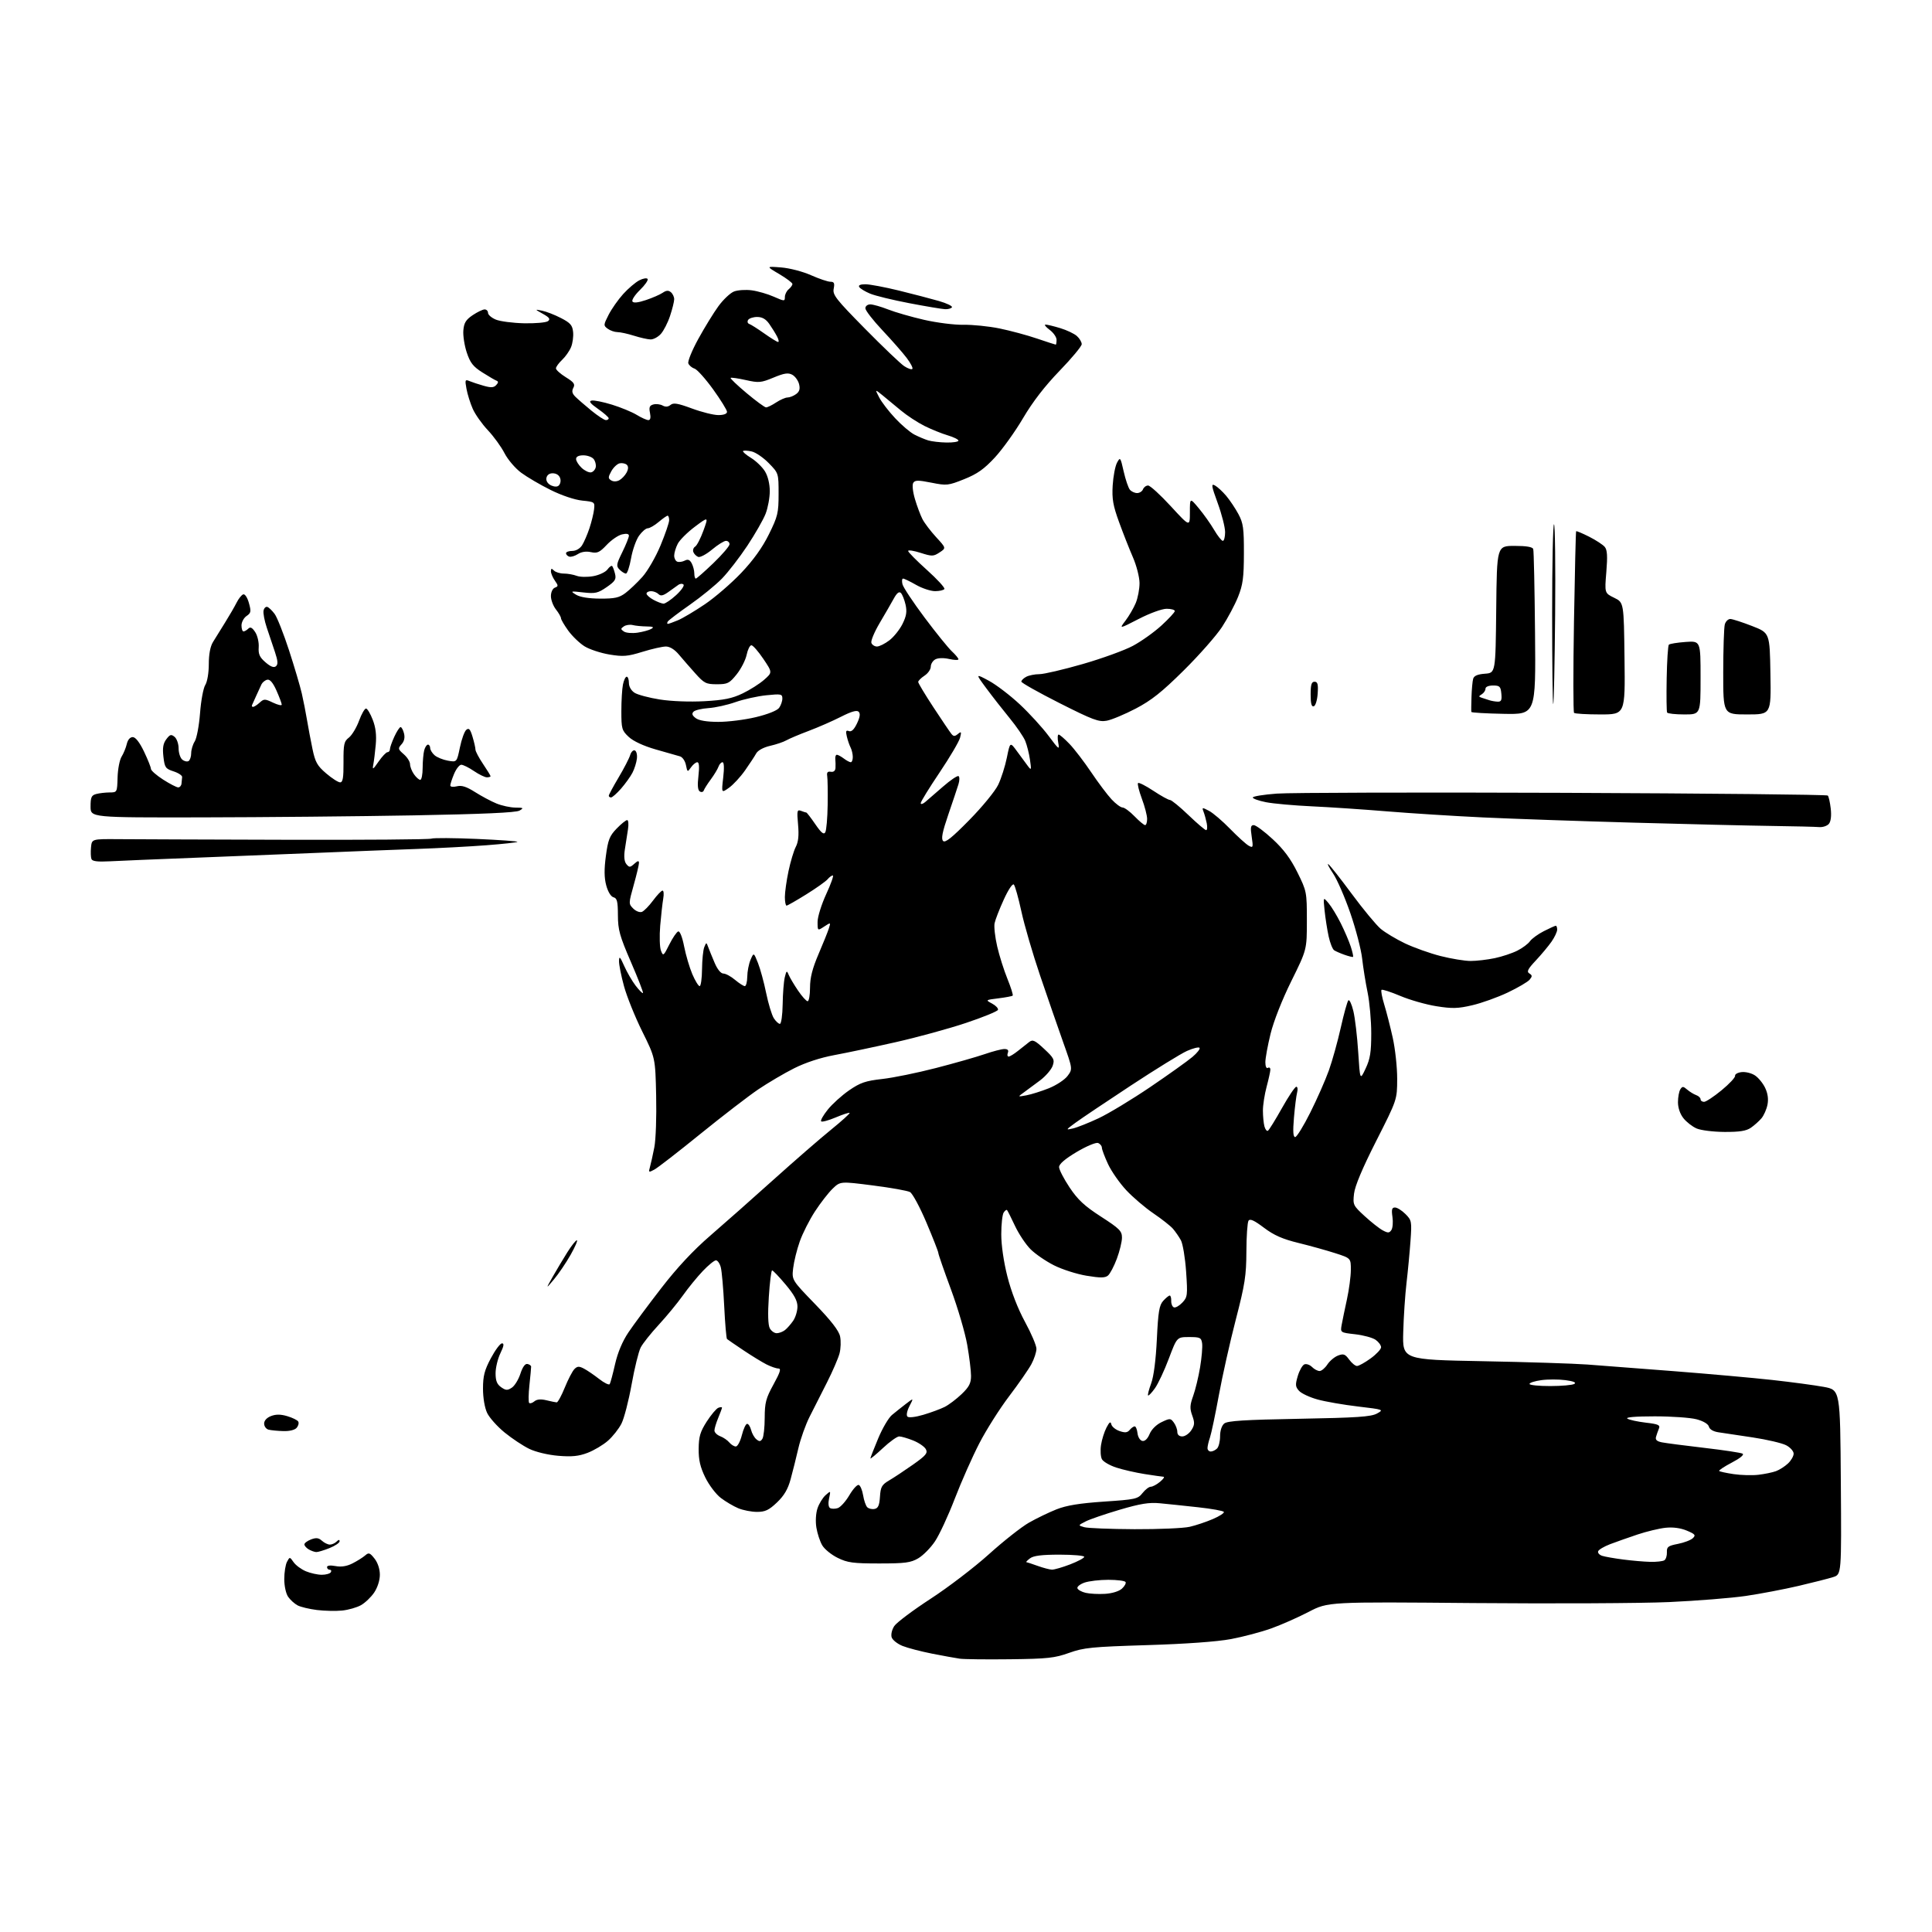 <?xml version="1.0" encoding="UTF-8" standalone="no"?>
<svg 
  version="1.1" 
  xmlns="http://www.w3.org/2000/svg" 
  xmlns:xlink="http://www.w3.org/1999/xlink" 
  xmlns:svg="http://www.w3.org/2000/svg"
  xmlns:rdf="http://www.w3.org/1999/02/22-rdf-syntax-ns#"
  xmlns:cc="http://creativecommons.org/ns#"
  xmlns:dc="http://purl.org/dc/elements/1.1/"
  viewBox="0 0 768 768"
  width="768"
  height="768"
>
<style>svg {background-color: white; }</style>"
<path stroke="none" fill="black" fill-rule="evenodd" d="M401.50,659.58C392.15,659.69 383.15,659.59 381.50,659.35C379.85,659.12 374.90,658.21 370.50,657.35C366.10,656.48 360.83,655.11 358.79,654.29C356.75,653.48 354.80,651.93 354.45,650.86C354.10,649.75 354.55,647.81 355.48,646.39C356.39,645.01 362.86,640.14 369.87,635.58C376.88,631.03 387.33,623.04 393.10,617.84C398.86,612.64 406.04,606.98 409.04,605.27C412.04,603.56 416.98,601.18 420.00,599.98C423.99,598.41 429.16,597.57 438.85,596.91C451.39,596.07 452.32,595.87 454.17,593.51C455.26,592.13 456.74,591.00 457.46,591.00C458.19,591.00 459.84,590.11 461.14,589.03C462.44,587.95 463.05,587.05 462.50,587.03C461.95,587.00 458.57,586.52 455.00,585.96C451.43,585.39 446.36,584.24 443.74,583.38C441.12,582.53 438.55,581.03 438.03,580.06C437.51,579.08 437.35,576.53 437.68,574.39C438.01,572.25 438.98,569.15 439.84,567.50C441.00,565.26 441.49,564.92 441.76,566.17C441.96,567.09 443.41,568.30 445.00,568.85C447.21,569.62 448.15,569.52 449.06,568.43C449.71,567.64 450.61,567.00 451.06,567.00C451.50,567.00 452.01,568.23 452.18,569.74C452.36,571.29 453.20,572.62 454.11,572.79C455.12,572.98 456.19,571.95 456.99,570.03C457.75,568.20 459.66,566.31 461.76,565.31C465.09,563.73 465.34,563.74 466.63,565.51C467.39,566.54 468.00,568.20 468.00,569.19C468.00,570.33 468.74,571.00 469.98,571.00C471.06,571.00 472.68,569.90 473.56,568.55C474.91,566.48 474.97,565.56 473.94,562.71C472.92,559.90 472.98,558.57 474.30,554.91C475.18,552.48 476.42,547.35 477.06,543.50C477.70,539.65 478.06,535.38 477.86,534.00C477.53,531.73 477.06,531.50 472.68,531.50C467.86,531.50 467.86,531.50 464.64,540.04C462.88,544.74 460.38,550.06 459.11,551.85C457.83,553.65 456.60,554.93 456.38,554.71C456.16,554.49 456.71,552.33 457.61,549.91C458.63,547.15 459.47,540.56 459.87,532.35C460.39,521.39 460.82,518.85 462.40,517.10C463.45,515.95 464.61,515.00 464.98,515.00C465.36,515.00 465.62,515.97 465.58,517.15C465.54,518.33 466.02,519.48 466.66,519.70C467.30,519.93 468.80,519.07 470.00,517.80C472.05,515.64 472.14,514.90 471.50,505.51C471.12,500.02 470.18,494.39 469.42,493.01C468.66,491.63 467.24,489.58 466.27,488.45C465.30,487.33 461.80,484.57 458.50,482.33C455.20,480.09 450.34,475.94 447.70,473.12C445.06,470.29 441.80,465.62 440.46,462.74C439.12,459.86 438.02,456.92 438.01,456.22C438.00,455.51 437.32,454.68 436.49,454.36C435.66,454.04 431.85,455.64 427.99,457.93C423.37,460.68 421.00,462.71 421.00,463.93C421.00,464.94 422.88,468.58 425.17,472.02C428.47,476.96 431.09,479.39 437.67,483.64C445.02,488.38 446.00,489.36 446.00,491.97C446.00,493.59 445.08,497.38 443.96,500.37C442.84,503.37 441.26,506.37 440.44,507.05C439.27,508.02 437.42,508.03 431.91,507.12C428.03,506.48 422.21,504.62 418.97,502.98C415.73,501.35 411.53,498.47 409.65,496.58C407.76,494.69 404.99,490.53 403.48,487.32C401.98,484.12 400.56,481.29 400.32,481.03C400.09,480.77 399.47,481.22 398.96,482.03C398.45,482.84 398.02,486.70 398.02,490.62C398.01,494.94 398.97,501.56 400.46,507.45C402.00,513.52 404.63,520.28 407.46,525.48C409.96,530.06 412.00,534.87 412.00,536.17C412.00,537.47 411.10,540.21 410.00,542.26C408.90,544.31 404.93,550.04 401.17,554.99C397.41,559.94 392.06,568.38 389.29,573.75C386.52,579.11 382.13,589.03 379.53,595.78C376.93,602.54 373.39,610.17 371.65,612.74C369.92,615.32 366.93,618.34 365.00,619.46C362.01,621.21 359.77,621.50 349.50,621.50C339.11,621.50 336.89,621.20 332.98,619.27C330.49,618.05 327.73,615.80 326.84,614.27C325.95,612.75 324.91,609.60 324.53,607.27C324.12,604.82 324.30,601.61 324.95,599.64C325.57,597.77 327.01,595.40 328.16,594.37C330.24,592.51 330.25,592.51 329.57,595.65C329.16,597.55 329.31,599.07 329.95,599.47C330.54,599.83 331.91,599.85 333.01,599.50C334.10,599.15 336.17,596.85 337.62,594.39C339.06,591.93 340.75,590.08 341.37,590.29C341.99,590.50 342.76,592.34 343.10,594.38C343.43,596.43 344.17,598.57 344.74,599.14C345.32,599.72 346.62,600.03 347.64,599.83C349.07,599.56 349.57,598.43 349.80,594.97C350.05,591.05 350.53,590.21 353.46,588.48C355.32,587.39 359.58,584.57 362.93,582.21C368.09,578.57 368.87,577.63 368.04,576.08C367.50,575.07 365.24,573.51 363.01,572.62C360.78,571.73 358.27,571.00 357.44,571.00C356.60,571.00 353.68,573.09 350.96,575.64C348.23,578.19 346.00,580.03 346.00,579.74C346.00,579.45 347.38,575.90 349.07,571.85C350.75,567.81 353.22,563.60 354.54,562.50C355.86,561.40 358.36,559.41 360.09,558.08C363.23,555.66 363.23,555.66 361.53,558.94C360.54,560.86 360.20,562.60 360.72,563.12C361.24,563.64 363.88,563.34 367.05,562.40C370.05,561.51 373.85,560.11 375.50,559.28C377.15,558.46 380.19,556.16 382.25,554.19C385.25,551.31 386.00,549.86 386.00,546.93C386.00,544.91 385.32,539.37 384.49,534.61C383.66,529.85 380.74,519.89 377.99,512.48C375.25,505.06 373.00,498.58 373.00,498.07C373.00,497.56 370.87,492.13 368.27,485.99C365.67,479.85 362.73,474.39 361.73,473.86C360.74,473.32 354.10,472.14 346.98,471.23C334.05,469.58 334.05,469.58 331.01,472.49C329.34,474.09 326.17,478.17 323.96,481.56C321.75,484.95 319.03,490.33 317.91,493.53C316.78,496.72 315.61,501.47 315.30,504.08C314.74,508.82 314.74,508.82 323.99,518.38C330.38,524.98 333.46,528.96 333.94,531.22C334.33,533.03 334.23,536.08 333.73,538.00C333.22,539.92 330.99,545.10 328.76,549.50C326.53,553.90 323.41,560.05 321.83,563.18C320.25,566.30 318.24,571.92 317.37,575.68C316.50,579.43 315.12,584.98 314.29,588.00C313.21,591.98 311.71,594.53 308.86,597.25C305.65,600.30 304.17,601.00 300.93,601.00C298.73,601.00 295.38,600.35 293.47,599.55C291.56,598.75 288.44,596.91 286.53,595.45C284.61,593.99 281.84,590.33 280.36,587.31C278.34,583.17 277.69,580.38 277.73,575.91C277.78,571.04 278.35,569.14 280.94,565.09C282.68,562.39 284.75,559.93 285.55,559.62C286.35,559.31 287.00,559.29 287.00,559.56C287.00,559.84 286.32,561.68 285.50,563.65C284.68,565.63 284.00,567.88 284.00,568.65C284.00,569.42 285.03,570.44 286.29,570.92C287.55,571.40 289.18,572.51 289.91,573.40C290.65,574.28 291.81,575.00 292.50,575.00C293.20,575.00 294.27,572.98 294.90,570.50C295.52,568.02 296.46,566.00 297.00,566.00C297.53,566.00 298.24,567.11 298.58,568.46C298.92,569.81 299.86,571.47 300.67,572.14C301.85,573.12 302.34,573.08 303.06,571.94C303.56,571.15 303.98,567.39 303.98,563.58C304.00,557.58 304.46,555.83 307.48,550.33C310.14,545.50 310.60,544.00 309.43,544.00C308.59,544.00 306.46,543.27 304.70,542.38C302.94,541.49 298.80,538.95 295.50,536.74C292.20,534.53 289.27,532.52 289.00,532.28C288.73,532.04 288.22,526.14 287.88,519.17C287.54,512.20 286.93,505.26 286.52,503.75C286.12,502.24 285.25,501.00 284.60,501.00C283.95,501.00 281.60,502.91 279.38,505.25C277.15,507.59 273.57,511.98 271.43,515.00C269.28,518.02 264.96,523.26 261.85,526.63C258.73,530.00 255.50,534.06 254.68,535.66C253.86,537.25 252.23,543.86 251.07,550.36C249.90,556.86 248.09,563.86 247.03,565.93C245.98,568.00 243.56,571.05 241.66,572.72C239.76,574.39 236.13,576.55 233.59,577.52C230.03,578.88 227.33,579.15 221.90,578.70C217.82,578.35 212.96,577.19 210.38,575.94C207.92,574.75 203.52,571.83 200.60,569.45C197.68,567.07 194.55,563.57 193.64,561.66C192.67,559.60 192.00,555.68 192.00,551.99C192.00,546.95 192.59,544.67 195.14,539.89C196.87,536.65 198.85,534.00 199.55,534.00C200.47,534.00 200.29,535.09 198.91,537.95C197.86,540.13 197.00,543.70 197.00,545.89C197.00,548.88 197.56,550.28 199.20,551.43C201.07,552.74 201.72,552.77 203.45,551.63C204.58,550.90 206.11,548.40 206.86,546.10C207.74,543.40 208.74,542.00 209.66,542.20C210.46,542.36 211.12,542.84 211.13,543.26C211.15,543.68 210.84,546.96 210.46,550.55C210.07,554.15 210.03,557.36 210.35,557.69C210.68,558.02 211.62,557.73 212.43,557.05C213.43,556.23 214.99,556.09 217.21,556.63C219.02,557.07 220.86,557.45 221.30,557.47C221.74,557.49 223.19,554.83 224.51,551.58C225.83,548.32 227.56,545.01 228.34,544.23C229.51,543.06 230.20,543.03 232.13,544.05C233.44,544.73 236.15,546.59 238.18,548.17C240.20,549.75 242.09,550.67 242.37,550.21C242.66,549.74 243.62,546.16 244.51,542.23C245.56,537.63 247.44,533.17 249.82,529.63C251.84,526.62 257.72,518.69 262.89,512.02C269.18,503.88 275.58,497.03 282.34,491.19C287.88,486.41 299.18,476.41 307.45,468.97C315.73,461.53 326.01,452.59 330.31,449.11C334.60,445.63 337.94,442.61 337.73,442.40C337.53,442.19 335.04,443.00 332.20,444.20C329.36,445.40 326.76,446.10 326.42,445.76C326.08,445.41 327.26,443.31 329.06,441.08C330.85,438.85 334.67,435.40 337.56,433.41C341.98,430.37 344.06,429.66 350.73,428.91C355.09,428.43 364.69,426.46 372.07,424.55C379.46,422.64 388.16,420.16 391.41,419.04C394.66,417.92 398.19,417.00 399.26,417.00C400.59,417.00 401.03,417.48 400.64,418.50C400.32,419.32 400.46,420.00 400.95,420.00C401.45,420.00 403.12,418.98 404.67,417.73C406.23,416.48 408.24,414.89 409.14,414.20C410.52,413.13 411.42,413.55 415.08,416.96C418.96,420.58 419.30,421.25 418.44,423.70C417.91,425.19 415.68,427.78 413.47,429.46C411.26,431.13 408.33,433.30 406.97,434.27C404.50,436.05 404.50,436.05 408.00,435.41C409.93,435.05 413.94,433.79 416.91,432.61C419.89,431.42 423.25,429.21 424.37,427.70C426.42,424.96 426.42,424.96 422.60,414.23C420.50,408.33 416.39,396.43 413.45,387.78C410.52,379.14 407.17,367.67 406.01,362.28C404.84,356.90 403.50,352.10 403.01,351.62C402.51,351.11 400.80,353.67 399.01,357.62C397.28,361.40 395.64,365.63 395.36,367.01C395.08,368.39 395.55,372.54 396.40,376.22C397.25,379.91 399.09,385.72 400.48,389.13C401.86,392.54 402.80,395.53 402.56,395.77C402.33,396.01 399.78,396.49 396.91,396.85C391.69,397.50 391.69,397.50 394.36,398.93C395.84,399.72 396.89,400.84 396.71,401.43C396.52,402.02 390.77,404.37 383.93,406.65C377.09,408.94 364.52,412.37 356.00,414.29C347.48,416.21 336.52,418.52 331.66,419.42C326.11,420.45 320.17,422.40 315.66,424.67C311.72,426.65 305.33,430.42 301.45,433.03C297.58,435.65 287.23,443.61 278.45,450.72C269.68,457.84 261.42,464.24 260.10,464.94C257.84,466.16 257.75,466.09 258.38,463.86C258.75,462.56 259.53,459.05 260.11,456.06C260.70,453.07 261.02,443.84 260.83,435.56C260.50,420.50 260.50,420.50 255.29,410.00C252.43,404.23 249.17,396.13 248.05,392.02C246.92,387.91 246.03,383.41 246.07,382.02C246.13,379.93 246.48,380.26 248.13,383.98C249.22,386.44 251.26,389.96 252.66,391.80C254.06,393.63 255.38,394.96 255.59,394.75C255.80,394.53 253.65,388.99 250.81,382.43C246.32,372.05 245.65,369.63 245.63,363.82C245.61,358.32 245.30,357.05 243.87,356.68C242.84,356.41 241.68,354.51 240.99,351.97C240.17,348.93 240.13,345.59 240.85,340.24C241.70,333.83 242.32,332.27 245.12,329.38C246.92,327.52 248.80,326.00 249.31,326.00C249.81,326.00 249.95,327.69 249.62,329.75C249.29,331.81 248.73,335.41 248.38,337.74C247.96,340.56 248.17,342.50 249.01,343.52C250.15,344.89 250.48,344.87 252.14,343.37C253.53,342.12 254.00,342.03 254.00,343.03C254.00,343.77 253.06,347.72 251.91,351.82C249.86,359.14 249.85,359.30 251.73,361.17C252.78,362.22 254.32,362.81 255.16,362.49C256.00,362.17 257.99,360.14 259.59,357.98C261.19,355.82 262.89,354.04 263.36,354.02C263.84,354.01 263.96,355.46 263.64,357.25C263.33,359.04 262.79,363.88 262.44,368.00C262.10,372.12 262.23,376.58 262.74,377.89C263.61,380.18 263.76,380.07 266.07,375.44C267.41,372.77 269.00,370.44 269.61,370.26C270.26,370.06 271.23,372.53 271.95,376.21C272.63,379.67 274.10,384.64 275.21,387.25C276.33,389.86 277.64,392.00 278.12,392.00C278.61,392.00 279.03,388.96 279.07,385.25C279.11,381.54 279.51,377.60 279.96,376.50C280.79,374.50 280.79,374.50 281.53,376.50C281.94,377.60 283.08,380.41 284.08,382.75C285.17,385.32 286.54,387.00 287.55,387.00C288.46,387.00 290.55,388.12 292.18,389.50C293.82,390.87 295.57,392.00 296.08,392.00C296.58,392.00 297.02,390.31 297.05,388.25C297.07,386.19 297.66,383.17 298.35,381.54C299.62,378.58 299.62,378.58 301.30,382.79C302.22,385.10 303.69,390.48 304.56,394.75C305.44,399.01 306.80,403.51 307.60,404.75C308.39,405.99 309.49,407.00 310.02,407.00C310.56,407.00 311.05,403.55 311.12,399.25C311.18,394.99 311.56,390.15 311.96,388.50C312.61,385.80 312.77,385.70 313.51,387.50C313.97,388.60 315.63,391.41 317.22,393.75C318.80,396.09 320.52,398.00 321.05,398.00C321.57,398.00 322.00,395.56 322.00,392.59C322.00,388.67 322.93,385.01 325.35,379.34C327.20,375.03 329.06,370.40 329.49,369.05C330.26,366.61 330.25,366.60 327.63,368.32C325.00,370.05 325.00,370.05 325.00,366.46C325.00,364.48 326.54,359.53 328.43,355.43C330.32,351.35 331.50,348.00 331.06,348.00C330.61,348.00 329.68,348.68 328.99,349.51C328.30,350.34 324.50,353.04 320.53,355.51C316.57,357.98 313.03,360.00 312.67,360.00C312.30,360.00 312.00,358.45 312.00,356.57C312.00,354.68 312.65,350.06 313.44,346.30C314.23,342.55 315.53,338.21 316.33,336.66C317.37,334.66 317.63,332.06 317.24,327.75C316.75,322.27 316.86,321.73 318.43,322.33C319.38,322.70 320.33,323.00 320.53,323.00C320.74,323.00 322.34,325.08 324.09,327.63C326.48,331.11 327.47,331.91 328.07,330.83C328.51,330.05 328.93,325.15 329.01,319.95C329.09,314.75 329.00,309.60 328.83,308.50C328.59,307.06 328.99,306.58 330.25,306.79C331.35,306.98 332.04,306.42 332.12,305.29C332.18,304.31 332.15,302.71 332.05,301.75C331.95,300.79 332.24,300.01 332.69,300.03C333.13,300.05 334.37,300.72 335.44,301.53C336.51,302.34 337.75,303.00 338.19,303.00C338.64,303.00 339.00,302.07 339.00,300.93C339.00,299.80 338.61,298.11 338.14,297.18C337.66,296.26 336.98,294.27 336.63,292.78C336.11,290.62 336.29,290.17 337.46,290.62C338.46,291.01 339.50,290.02 340.66,287.59C341.86,285.07 342.06,283.66 341.33,282.93C340.60,282.20 338.47,282.81 334.29,284.93C330.99,286.61 325.23,289.13 321.48,290.54C317.73,291.95 313.73,293.64 312.58,294.30C311.44,294.95 308.52,295.94 306.10,296.49C303.49,297.09 301.26,298.31 300.60,299.50C300.00,300.60 298.00,303.63 296.18,306.23C294.35,308.84 291.48,311.94 289.81,313.13C286.77,315.30 286.77,315.30 287.48,309.15C287.93,305.31 287.83,303.00 287.21,303.00C286.67,303.00 285.96,303.79 285.62,304.75C285.28,305.71 283.91,307.98 282.57,309.80C281.23,311.61 279.97,313.60 279.76,314.22C279.55,314.85 278.85,315.02 278.19,314.62C277.37,314.11 277.20,312.19 277.64,308.44C278.06,304.81 277.91,303.00 277.19,303.00C276.60,303.00 275.47,303.92 274.69,305.03C273.30,307.01 273.25,306.98 272.67,304.11C272.34,302.47 271.29,300.94 270.29,300.66C269.31,300.39 264.98,299.15 260.68,297.92C255.79,296.51 251.75,294.64 249.93,292.93C247.20,290.38 247.00,289.70 247.00,282.72C247.00,278.61 247.28,273.84 247.63,272.12C247.97,270.41 248.64,269.00 249.12,269.00C249.61,269.00 250.00,270.11 250.00,271.48C250.00,272.95 250.91,274.53 252.25,275.39C253.49,276.18 258.00,277.38 262.29,278.06C266.87,278.78 274.16,279.06 279.99,278.74C287.78,278.31 291.03,277.65 295.20,275.65C298.11,274.25 301.98,271.80 303.78,270.20C307.07,267.30 307.07,267.30 303.43,261.90C301.43,258.93 299.30,256.50 298.69,256.50C298.09,256.50 297.23,258.21 296.80,260.30C296.36,262.39 294.58,265.88 292.84,268.05C289.95,271.64 289.24,272.00 284.96,272.00C280.67,272.00 279.91,271.61 276.38,267.67C274.24,265.28 271.30,261.91 269.84,260.17C268.17,258.17 266.26,257.00 264.70,257.00C263.33,257.00 259.14,257.95 255.38,259.11C249.44,260.95 247.73,261.08 242.25,260.18C238.79,259.60 234.34,258.14 232.38,256.93C230.42,255.71 227.50,252.91 225.90,250.71C224.31,248.50 223.00,246.28 223.00,245.76C223.00,245.24 222.10,243.67 221.00,242.27C219.90,240.87 219.00,238.49 219.00,236.97C219.00,235.39 219.67,233.96 220.56,233.61C221.98,233.07 221.98,232.81 220.56,230.79C219.70,229.56 219.00,227.89 219.00,227.08C219.00,225.93 219.27,225.87 220.20,226.80C220.86,227.46 222.63,228.00 224.13,228.00C225.64,228.00 227.94,228.41 229.24,228.90C230.54,229.40 233.52,229.45 235.85,229.03C238.19,228.60 240.71,227.41 241.47,226.38C242.22,225.35 243.06,224.73 243.34,225.00C243.61,225.28 244.13,226.66 244.48,228.07C245.03,230.26 244.54,231.05 241.19,233.37C237.69,235.79 236.63,236.03 231.87,235.50C226.75,234.92 226.62,234.96 229.00,236.41C230.59,237.38 234.06,237.94 238.56,237.96C244.35,237.99 246.15,237.60 248.61,235.75C250.26,234.51 253.31,231.61 255.37,229.31C257.44,227.00 260.67,221.39 262.56,216.85C264.45,212.30 266.00,207.77 266.00,206.79C266.00,205.80 265.73,205.00 265.39,205.00C265.06,205.00 263.45,206.12 261.82,207.50C260.18,208.88 258.24,210.00 257.49,210.00C256.75,210.00 255.19,211.33 254.02,212.97C252.86,214.60 251.43,218.65 250.85,221.97C250.26,225.28 249.35,228.00 248.82,228.00C248.29,228.00 247.15,227.30 246.30,226.44C244.88,225.02 244.98,224.37 247.37,219.50C248.82,216.55 250.00,213.60 250.00,212.95C250.00,212.19 249.05,212.01 247.25,212.43C245.74,212.78 243.01,214.66 241.18,216.60C238.35,219.60 237.41,220.03 234.89,219.48C233.00,219.06 231.11,219.35 229.71,220.26C228.49,221.04 226.94,221.50 226.25,221.26C225.56,221.03 225.00,220.42 225.00,219.92C225.00,219.41 226.11,219.00 227.48,219.00C228.95,219.00 230.53,218.09 231.39,216.75C232.17,215.51 233.49,212.47 234.31,210.00C235.13,207.53 235.96,204.15 236.15,202.50C236.49,199.57 236.38,199.49 231.43,198.99C228.45,198.69 223.28,196.95 218.93,194.79C214.84,192.77 209.57,189.68 207.21,187.94C204.84,186.19 201.85,182.69 200.54,180.13C199.23,177.58 196.25,173.47 193.92,171.00C191.59,168.53 188.88,164.70 187.92,162.50C186.95,160.30 185.83,156.74 185.44,154.59C184.78,151.01 184.88,150.75 186.61,151.48C187.65,151.92 190.19,152.76 192.24,153.34C195.16,154.17 196.27,154.12 197.24,153.08C198.13,152.14 198.17,151.63 197.39,151.34C196.77,151.11 194.24,149.63 191.75,148.05C188.08,145.73 186.91,144.23 185.55,140.14C184.63,137.37 184.01,133.41 184.19,131.33C184.44,128.34 185.20,127.10 187.90,125.28C189.77,124.03 191.90,123.00 192.65,123.00C193.39,123.00 194.00,123.62 194.00,124.38C194.00,125.14 195.40,126.34 197.11,127.05C198.82,127.75 203.88,128.41 208.36,128.51C212.84,128.60 217.10,128.22 217.83,127.66C218.86,126.86 218.42,126.22 215.83,124.77C212.50,122.90 212.50,122.90 215.50,123.51C217.15,123.84 220.53,125.15 223.00,126.43C226.75,128.36 227.55,129.29 227.82,131.99C228.00,133.78 227.63,136.49 226.99,138.02C226.36,139.55 224.75,141.83 223.42,143.08C222.09,144.33 221.00,145.84 221.00,146.44C221.00,147.04 222.77,148.62 224.93,149.96C228.15,151.95 228.69,152.71 227.91,154.17C227.21,155.48 227.43,156.43 228.74,157.73C229.72,158.70 232.59,161.19 235.11,163.25C237.64,165.31 240.22,167.00 240.85,167.00C241.48,167.00 241.98,166.66 241.96,166.25C241.94,165.84 240.03,164.17 237.71,162.54C234.63,160.38 233.95,159.49 235.18,159.23C236.11,159.04 239.75,159.77 243.28,160.86C246.80,161.95 251.22,163.77 253.09,164.91C254.97,166.06 257.05,166.99 257.73,167.00C258.54,167.00 258.76,166.04 258.38,164.14C257.92,161.87 258.21,161.18 259.76,160.77C260.84,160.49 262.48,160.69 263.41,161.21C264.54,161.84 265.58,161.76 266.55,160.96C267.69,160.01 269.46,160.31 275.05,162.38C278.94,163.82 283.66,165.00 285.56,165.00C287.69,165.00 289.00,164.51 289.00,163.72C289.00,163.01 286.51,158.99 283.48,154.78C280.44,150.57 277.11,146.85 276.07,146.52C275.03,146.19 273.93,145.26 273.62,144.45C273.31,143.64 275.09,139.27 277.58,134.74C280.07,130.21 283.67,124.34 285.59,121.71C287.51,119.08 290.30,116.45 291.79,115.87C293.28,115.30 296.45,115.09 298.84,115.41C301.23,115.73 305.17,116.86 307.59,117.94C311.81,119.80 312.00,119.81 312.00,118.07C312.00,117.06 312.67,115.68 313.50,115.00C314.32,114.32 315.00,113.37 315.00,112.90C315.00,112.43 312.64,110.64 309.75,108.94C304.50,105.84 304.50,105.84 310.50,106.31C313.85,106.57 319.09,107.93 322.37,109.39C325.61,110.83 329.08,112.00 330.10,112.00C331.58,112.00 331.84,112.55 331.41,114.75C330.92,117.20 332.27,118.92 343.85,130.67C350.99,137.92 358.01,144.62 359.45,145.56C360.89,146.50 362.34,147.00 362.67,146.66C363.01,146.33 361.99,144.35 360.42,142.28C358.85,140.20 354.51,135.26 350.78,131.30C347.05,127.34 344.00,123.41 344.00,122.55C344.00,121.68 344.86,121.00 345.96,121.00C347.04,121.00 350.22,121.91 353.03,123.01C355.84,124.12 362.27,125.97 367.32,127.13C372.37,128.29 379.43,129.18 383.00,129.11C386.57,129.04 393.01,129.69 397.30,130.56C401.58,131.44 408.30,133.24 412.22,134.58C416.14,135.91 419.50,137.00 419.68,137.00C419.85,137.00 420.00,136.14 420.00,135.08C420.00,134.03 418.76,132.24 417.25,131.12C415.74,129.99 414.99,129.05 415.59,129.03C416.19,129.01 418.82,129.64 421.44,130.43C424.05,131.22 427.05,132.64 428.09,133.59C429.14,134.53 430.00,135.98 430.00,136.81C430.00,137.63 426.04,142.40 421.20,147.40C415.32,153.49 410.52,159.71 406.70,166.19C403.57,171.52 398.52,178.56 395.49,181.84C391.19,186.48 388.49,188.39 383.30,190.47C376.92,193.02 376.34,193.09 370.24,191.87C364.95,190.82 363.72,190.84 363.03,191.95C362.55,192.73 362.84,195.46 363.71,198.40C364.54,201.20 365.88,204.79 366.69,206.36C367.51,207.94 369.96,211.17 372.15,213.55C376.13,217.87 376.13,217.87 373.49,219.60C371.04,221.21 370.49,221.22 365.92,219.76C363.21,218.89 361.00,218.56 361.00,219.02C361.00,219.48 364.36,222.88 368.47,226.57C372.58,230.26 375.70,233.67 375.41,234.14C375.12,234.61 373.45,234.99 371.69,234.99C369.94,234.98 366.54,233.86 364.15,232.49C361.75,231.12 359.43,230.00 358.99,230.00C358.55,230.00 358.44,231.01 358.75,232.25C359.05,233.49 363.01,239.45 367.54,245.50C372.07,251.55 376.96,257.59 378.39,258.92C379.83,260.26 381.00,261.67 381.00,262.07C381.00,262.47 379.34,262.42 377.32,261.96C375.13,261.46 372.89,261.52 371.82,262.10C370.82,262.63 370.00,263.94 370.00,265.01C370.00,266.08 368.88,267.69 367.50,268.59C366.13,269.49 365.00,270.62 365.00,271.09C365.00,271.56 367.74,276.12 371.09,281.22C374.44,286.32 377.65,291.07 378.22,291.76C379.06,292.78 379.56,292.78 380.80,291.76C382.13,290.67 382.24,290.86 381.65,293.23C381.28,294.73 377.60,300.97 373.49,307.09C369.37,313.21 366.00,318.69 366.00,319.26C366.00,319.84 366.79,319.65 367.75,318.85C368.71,318.05 371.91,315.28 374.85,312.70C377.80,310.12 380.58,308.24 381.03,308.52C381.48,308.80 381.47,310.26 381.00,311.76C380.54,313.27 378.72,318.70 376.96,323.83C374.58,330.78 374.06,333.46 374.90,334.30C375.74,335.14 378.41,333.01 385.33,325.96C390.45,320.76 395.61,314.46 396.80,311.96C398.00,309.46 399.55,304.60 400.25,301.14C401.52,294.87 401.52,294.87 404.30,298.68C405.83,300.78 407.76,303.40 408.59,304.50C409.98,306.35 410.04,306.16 409.43,302.00C409.07,299.52 408.22,296.15 407.54,294.50C406.85,292.85 404.08,288.80 401.37,285.50C398.66,282.20 394.48,276.85 392.08,273.61C387.73,267.73 387.73,267.73 393.09,270.61C396.03,272.20 401.57,276.43 405.39,280.00C409.21,283.57 414.35,289.20 416.81,292.50C420.96,298.06 421.25,298.26 420.67,295.25C420.33,293.46 420.40,292.00 420.82,292.00C421.25,292.00 423.20,293.69 425.17,295.75C427.13,297.81 431.01,302.88 433.78,307.00C436.55,311.12 440.19,315.96 441.86,317.75C443.52,319.54 445.50,321.00 446.25,321.00C447.00,321.00 449.13,322.57 451.00,324.50C452.87,326.42 454.75,328.00 455.20,328.00C455.64,328.00 456.00,326.89 456.00,325.54C456.00,324.18 455.06,320.55 453.90,317.47C452.75,314.38 452.07,311.60 452.39,311.28C452.71,310.96 455.44,312.34 458.47,314.35C461.49,316.36 464.47,318.00 465.07,318.00C465.68,318.00 468.98,320.70 472.42,324.00C475.86,327.30 479.03,330.00 479.46,330.00C479.89,330.00 480.00,328.76 479.70,327.25C479.39,325.74 478.82,323.67 478.42,322.65C477.75,320.91 477.88,320.89 480.60,322.32C482.20,323.16 485.98,326.39 489.00,329.50C492.02,332.60 495.35,335.61 496.38,336.18C498.13,337.14 498.21,336.90 497.57,332.60C497.01,328.87 497.16,328.00 498.38,328.00C499.21,328.00 502.61,330.52 505.94,333.61C510.29,337.63 513.05,341.35 515.75,346.80C519.43,354.25 519.50,354.61 519.50,365.95C519.50,377.50 519.50,377.50 513.32,390.00C509.65,397.42 506.30,405.93 505.07,410.94C503.93,415.58 503.00,420.67 503.00,422.25C503.00,423.91 503.42,424.86 504.00,424.50C504.55,424.16 504.99,424.47 504.99,425.19C504.98,425.91 504.31,428.98 503.50,432.00C502.69,435.02 502.02,439.30 502.03,441.50C502.03,443.70 502.30,446.51 502.63,447.74C502.96,448.97 503.59,449.76 504.02,449.49C504.46,449.22 506.97,445.17 509.59,440.50C512.21,435.82 514.78,432.00 515.30,432.00C515.81,432.00 515.96,433.01 515.63,434.25C515.30,435.49 514.73,439.99 514.37,444.25C513.90,449.75 514.04,452.00 514.85,452.00C515.47,452.00 518.18,447.61 520.86,442.25C523.55,436.89 526.87,429.35 528.25,425.50C529.62,421.65 531.75,414.00 532.98,408.50C534.21,403.00 535.56,398.13 535.99,397.67C536.41,397.21 537.31,399.12 537.98,401.91C538.65,404.69 539.52,412.04 539.91,418.24C540.63,429.50 540.63,429.50 542.86,424.75C544.67,420.91 545.09,418.24 545.09,410.75C545.09,405.66 544.43,398.35 543.64,394.50C542.84,390.65 541.87,384.57 541.47,381.00C541.07,377.43 538.97,369.34 536.79,363.02C534.62,356.71 531.52,349.60 529.91,347.21C528.30,344.82 527.46,343.16 528.04,343.53C528.63,343.89 532.82,349.20 537.36,355.34C541.90,361.48 547.07,367.72 548.85,369.22C550.62,370.71 554.96,373.31 558.49,375.00C562.02,376.68 568.38,378.95 572.61,380.03C576.85,381.11 582.25,382.00 584.61,382.00C586.97,382.00 591.29,381.49 594.20,380.88C597.12,380.26 601.16,378.92 603.18,377.89C605.21,376.87 607.46,375.19 608.18,374.16C608.91,373.13 611.39,371.32 613.71,370.14C616.03,368.96 618.16,368.00 618.46,368.00C618.76,368.00 619.00,368.69 619.00,369.54C619.00,370.39 618.00,372.53 616.78,374.29C615.55,376.06 612.74,379.43 610.53,381.79C607.31,385.22 606.79,386.25 607.94,386.96C609.13,387.70 609.15,388.11 608.05,389.44C607.32,390.32 603.41,392.61 599.36,394.54C595.31,396.46 588.96,398.74 585.25,399.60C579.57,400.93 577.31,400.99 571.00,399.99C566.88,399.34 560.40,397.49 556.60,395.88C552.81,394.28 549.46,393.20 549.17,393.49C548.88,393.79 549.36,396.38 550.24,399.26C551.13,402.14 552.65,408.10 553.63,412.50C554.61,416.90 555.41,424.25 555.40,428.82C555.38,437.15 555.38,437.15 547.07,453.54C541.58,464.37 538.59,471.48 538.25,474.50C537.75,478.92 537.89,479.22 542.47,483.42C545.08,485.82 548.32,488.37 549.67,489.09C551.74,490.20 552.28,490.18 553.10,488.95C553.63,488.15 553.82,485.81 553.52,483.75C553.09,480.79 553.30,480.00 554.53,480.00C555.39,480.00 557.26,481.17 558.68,482.59C561.16,485.07 561.25,485.53 560.69,493.34C560.37,497.83 559.66,505.32 559.11,510.00C558.56,514.67 557.97,523.45 557.81,529.50C557.50,540.50 557.50,540.50 589.50,541.10C607.10,541.43 625.77,542.03 631.00,542.42C636.23,542.81 651.75,544.00 665.50,545.07C679.25,546.14 696.80,547.71 704.50,548.56C712.20,549.41 721.42,550.65 725.00,551.31C731.50,552.52 731.50,552.52 731.76,589.18C732.02,625.84 732.02,625.84 728.76,626.90C726.97,627.48 720.77,629.06 715.00,630.41C709.23,631.76 699.77,633.56 694.00,634.41C688.23,635.25 674.50,636.35 663.50,636.85C652.50,637.34 617.50,637.51 585.73,637.24C527.95,636.73 527.95,636.73 520.23,640.74C515.98,642.95 509.27,645.92 505.31,647.33C501.36,648.75 494.17,650.65 489.33,651.56C483.81,652.59 471.43,653.49 456.02,653.96C434.00,654.64 430.84,654.95 425.00,657.04C419.28,659.09 416.46,659.40 401.50,659.58zM136.00,640.22C133.53,640.47 129.01,640.37 125.98,640.00C122.94,639.62 119.47,638.79 118.28,638.15C117.08,637.51 115.40,635.99 114.55,634.77C113.67,633.51 113.00,630.47 113.00,627.71C113.00,625.05 113.49,621.95 114.09,620.84C115.17,618.81 115.18,618.81 116.72,621.01C117.57,622.22 119.76,623.84 121.60,624.61C123.43,625.37 126.27,626.00 127.91,626.00C129.54,626.00 131.16,625.55 131.50,625.00C131.84,624.45 131.64,624.00 131.06,624.00C130.48,624.00 130.00,623.53 130.00,622.95C130.00,622.31 131.29,622.15 133.38,622.54C135.66,622.97 137.86,622.62 140.13,621.47C141.98,620.53 144.24,619.11 145.14,618.33C146.58,617.06 147.02,617.21 148.89,619.58C150.18,621.22 151.00,623.72 151.00,625.99C151.00,628.19 150.08,631.07 148.75,633.05C147.51,634.89 145.14,637.15 143.50,638.08C141.85,639.00 138.47,639.97 136.00,640.22zM439.26,633.58C442.08,633.41 444.82,632.57 445.99,631.51C447.07,630.53 447.71,629.34 447.42,628.87C447.12,628.39 444.05,628.00 440.59,628.00C437.13,628.00 432.86,628.50 431.10,629.11C429.35,629.73 428.08,630.74 428.29,631.36C428.49,631.99 429.98,632.81 431.58,633.18C433.19,633.56 436.64,633.74 439.26,633.58zM418.16,623.96C419.07,623.98 422.34,623.04 425.41,621.86C428.48,620.68 431.00,619.33 431.00,618.86C431.00,618.39 426.59,618.00 421.19,618.00C414.11,618.00 410.84,618.41 409.44,619.47C408.37,620.28 407.73,620.96 408.00,620.98C408.27,621.01 410.30,621.68 412.50,622.47C414.70,623.26 417.25,623.93 418.16,623.96zM656.00,620.86C658.48,620.92 661.00,620.64 661.62,620.23C662.23,619.83 662.68,618.40 662.62,617.05C662.52,614.91 663.08,614.48 667.00,613.72C669.48,613.23 672.15,612.21 672.94,611.44C674.18,610.25 673.84,609.83 670.52,608.44C668.03,607.40 665.03,607.00 662.08,607.31C659.56,607.58 654.58,608.78 651.00,609.97C647.42,611.17 642.51,612.90 640.08,613.82C637.65,614.75 635.49,616.02 635.28,616.67C635.06,617.31 635.80,618.12 636.91,618.47C638.02,618.83 641.76,619.48 645.22,619.93C648.67,620.38 653.52,620.80 656.00,620.86zM125.73,616.97C125.05,616.95 123.71,616.48 122.75,615.92C121.79,615.36 121.00,614.46 121.00,613.93C121.00,613.39 122.19,612.50 123.64,611.95C125.67,611.18 126.67,611.30 127.97,612.47C128.90,613.31 130.32,614.00 131.13,614.00C131.94,614.00 133.14,613.46 133.80,612.80C134.60,612.00 135.00,611.96 135.00,612.69C135.00,613.29 133.19,614.51 130.98,615.39C128.77,616.28 126.41,616.99 125.73,616.97zM451.00,607.88C460.62,607.92 470.48,607.49 472.91,606.93C475.34,606.38 479.49,604.98 482.15,603.84C484.80,602.70 486.76,601.42 486.50,601.00C486.24,600.57 481.63,599.75 476.26,599.16C470.89,598.57 464.05,597.85 461.05,597.57C456.79,597.16 453.29,597.73 445.05,600.16C439.25,601.87 433.15,603.96 431.50,604.82C428.50,606.36 428.50,606.36 431.00,607.08C432.38,607.48 441.38,607.83 451.00,607.88zM699.00,586.25C701.48,585.96 704.62,585.31 706.00,584.80C707.38,584.29 709.51,582.92 710.75,581.76C711.99,580.60 713.00,578.84 713.00,577.85C713.00,576.86 711.65,575.35 710.00,574.50C708.35,573.65 702.38,572.25 696.75,571.40C691.11,570.55 684.99,569.63 683.14,569.36C681.06,569.06 679.60,568.20 679.32,567.12C679.04,566.06 677.13,564.91 674.42,564.19C671.97,563.54 664.47,563.01 657.74,563.02C650.01,563.02 646.03,563.37 646.93,563.94C647.72,564.44 651.02,565.15 654.25,565.53C659.18,566.10 660.02,566.48 659.45,567.86C659.08,568.76 658.56,570.24 658.30,571.15C657.95,572.34 658.62,572.96 660.66,573.36C662.22,573.67 669.80,574.65 677.50,575.55C685.19,576.44 692.04,577.48 692.70,577.85C693.44,578.27 691.77,579.65 688.43,581.40C685.41,582.98 683.15,584.48 683.41,584.74C683.66,584.99 686.26,585.56 689.18,585.99C692.11,586.42 696.52,586.54 699.00,586.25zM481.30,577.00C482.02,577.00 483.14,576.46 483.80,575.80C484.46,575.14 485.00,572.95 485.00,570.92C485.00,568.72 485.66,566.69 486.65,565.87C487.93,564.81 494.65,564.38 516.40,563.99C539.38,563.57 545.02,563.19 547.35,561.91C550.17,560.36 550.06,560.32 539.85,559.11C534.16,558.44 526.93,557.19 523.80,556.33C520.66,555.47 517.33,553.92 516.39,552.88C514.91,551.24 514.85,550.46 515.90,546.94C516.57,544.72 517.75,542.65 518.53,542.35C519.31,542.05 520.67,542.52 521.55,543.40C522.42,544.28 523.78,545.00 524.55,545.00C525.32,545.00 526.72,543.83 527.65,542.41C528.59,540.98 530.49,539.38 531.89,538.85C534.06,538.03 534.71,538.26 536.30,540.44C537.33,541.85 538.74,543.00 539.43,543.00C540.13,543.00 542.57,541.65 544.85,539.99C547.13,538.34 549.00,536.34 549.00,535.55C549.00,534.76 548.02,533.43 546.82,532.59C545.62,531.75 541.97,530.76 538.71,530.39C532.78,529.72 532.78,529.72 533.34,526.61C533.65,524.90 534.59,520.35 535.43,516.50C536.27,512.65 536.97,507.40 536.98,504.83C537.00,500.16 537.00,500.16 530.75,498.15C527.31,497.04 520.72,495.21 516.11,494.08C509.79,492.53 506.40,491.03 502.41,488.02C498.54,485.10 496.89,484.35 496.30,485.26C495.86,485.94 495.48,491.45 495.46,497.50C495.42,507.09 494.88,510.56 491.24,524.59C488.95,533.44 485.92,546.94 484.52,554.59C483.12,562.24 481.53,569.80 480.99,571.40C480.44,572.99 480.00,574.91 480.00,575.65C480.00,576.39 480.58,577.00 481.30,577.00zM112.63,568.88C110.36,568.82 107.71,568.56 106.75,568.31C105.79,568.06 105.00,566.98 105.00,565.90C105.00,564.69 106.05,563.55 107.75,562.90C109.70,562.15 111.58,562.17 114.21,562.95C116.25,563.56 118.20,564.51 118.54,565.07C118.89,565.63 118.63,566.74 117.96,567.54C117.23,568.43 115.14,568.95 112.63,568.88zM616.25,550.98C620.79,550.98 625.10,550.59 625.83,550.12C626.71,549.57 625.50,549.06 622.28,548.63C619.60,548.28 615.28,548.27 612.70,548.63C610.11,548.98 608.00,549.66 608.00,550.14C608.00,550.61 611.71,550.99 616.25,550.98zM308.79,529.97C309.73,529.95 311.20,529.39 312.05,528.72C312.90,528.05 314.36,526.39 315.30,525.03C316.23,523.67 317.00,521.13 317.00,519.39C317.00,517.07 315.73,514.71 312.28,510.61C309.69,507.52 307.28,505.00 306.93,505.00C306.58,505.00 305.99,509.73 305.62,515.51C305.17,522.33 305.31,526.71 306.00,528.01C306.59,529.10 307.84,529.99 308.79,529.97zM220.20,508.58C216.90,512.50 216.90,512.50 219.73,507.50C221.29,504.75 223.91,500.38 225.54,497.78C227.17,495.19 228.86,493.05 229.31,493.03C229.75,493.01 228.63,495.62 226.81,498.83C224.99,502.04 222.01,506.43 220.20,508.58zM685.53,449.96C681.10,449.94 676.12,449.32 674.42,448.58C672.72,447.84 670.36,446.00 669.17,444.48C667.84,442.80 667.01,440.33 667.02,438.12C667.02,436.13 667.45,433.84 667.95,433.04C668.76,431.77 669.11,431.78 670.69,433.14C671.69,433.99 673.29,434.98 674.25,435.32C675.21,435.66 676.00,436.40 676.00,436.97C676.00,437.54 676.62,438.00 677.39,438.00C678.15,438.00 681.28,435.93 684.35,433.40C687.42,430.88 689.84,428.29 689.72,427.65C689.60,427.02 690.77,426.35 692.31,426.18C693.86,426.00 696.24,426.58 697.60,427.48C698.97,428.37 700.80,430.60 701.67,432.44C702.73,434.65 703.04,436.91 702.60,439.14C702.23,440.99 701.16,443.41 700.22,444.53C699.27,445.65 697.39,447.34 696.03,448.28C694.18,449.57 691.54,449.99 685.53,449.96zM426.50,448.58C428.15,448.21 432.75,446.38 436.72,444.52C440.69,442.65 449.91,437.08 457.22,432.13C464.52,427.18 472.07,421.79 474.00,420.16C475.93,418.53 477.20,416.89 476.83,416.51C476.47,416.14 474.22,416.70 471.83,417.77C469.45,418.83 459.40,425.03 449.50,431.54C439.60,438.05 429.70,444.70 427.50,446.32C423.59,449.19 423.57,449.25 426.50,448.58zM537.85,380.38C537.66,380.51 536.15,380.14 534.50,379.56C532.85,378.98 530.98,378.16 530.35,377.75C529.72,377.34 528.73,374.87 528.16,372.25C527.59,369.64 526.87,365.02 526.55,362.00C525.98,356.50 525.98,356.50 528.10,359.00C529.27,360.37 531.46,363.97 532.97,367.00C534.49,370.02 536.28,374.22 536.96,376.32C537.64,378.42 538.04,380.24 537.85,380.38zM43.67,342.38C38.77,342.64 36.70,342.38 36.35,341.47C36.08,340.77 36.00,338.69 36.18,336.85C36.50,333.50 36.50,333.50 47.00,333.58C52.78,333.63 82.79,333.74 113.69,333.82C144.60,333.91 170.60,333.71 171.48,333.37C172.35,333.04 180.50,333.09 189.59,333.49C198.68,333.89 205.92,334.41 205.68,334.65C205.44,334.89 199.90,335.50 193.37,336.00C186.84,336.50 174.30,337.17 165.50,337.48C156.70,337.79 139.15,338.48 126.50,339.01C113.85,339.54 91.58,340.43 77.00,340.99C62.42,341.55 47.43,342.18 43.67,342.38zM723.13,328.78C721.68,328.65 713.30,328.45 704.50,328.33C695.70,328.21 670.95,327.62 649.50,327.02C628.05,326.42 601.05,325.48 589.50,324.94C577.95,324.39 560.85,323.31 551.50,322.54C542.15,321.77 528.65,320.86 521.50,320.53C514.35,320.20 506.14,319.46 503.25,318.89C500.36,318.32 498.00,317.48 498.00,317.02C498.00,316.56 502.30,315.86 507.55,315.47C512.80,315.08 564.08,314.94 621.51,315.16C678.93,315.39 726.21,315.87 726.57,316.24C726.94,316.60 727.46,318.94 727.75,321.44C728.07,324.31 727.80,326.54 727.01,327.49C726.32,328.32 724.57,328.90 723.13,328.78zM80.25,324.92C36.00,325.00 36.00,325.00 36.00,320.62C36.00,316.92 36.35,316.14 38.25,315.63C39.49,315.30 41.87,315.02 43.54,315.01C46.56,315.00 46.57,314.97 46.74,309.04C46.83,305.76 47.55,302.05 48.33,300.79C49.12,299.53 50.05,297.26 50.40,295.75C50.80,294.05 51.70,293.01 52.77,293.01C53.88,293.02 55.48,295.07 57.25,298.76C58.76,301.92 60.00,305.02 60.00,305.65C60.00,306.28 62.18,308.19 64.84,309.90C67.50,311.60 70.20,313.00 70.84,313.00C71.48,313.00 72.07,312.32 72.15,311.50C72.23,310.68 72.34,309.50 72.40,308.88C72.45,308.27 70.92,307.25 69.00,306.63C65.79,305.59 65.46,305.11 64.96,300.80C64.56,297.29 64.85,295.52 66.12,293.85C67.56,291.93 68.05,291.80 69.41,292.92C70.28,293.65 71.00,295.71 71.00,297.50C71.00,299.29 71.66,301.30 72.46,301.96C73.26,302.63 74.38,302.88 74.96,302.53C75.53,302.17 76.00,300.77 76.00,299.41C76.00,298.04 76.64,295.93 77.41,294.71C78.19,293.50 79.14,288.45 79.52,283.50C79.89,278.55 80.83,273.50 81.60,272.29C82.40,271.02 83.00,267.48 83.00,264.00C83.00,260.09 83.59,256.96 84.67,255.21C85.58,253.72 87.74,250.25 89.45,247.50C91.17,244.75 93.23,241.19 94.04,239.58C94.84,237.97 96.03,236.48 96.69,236.27C97.36,236.05 98.34,237.53 98.94,239.69C99.89,243.07 99.79,243.66 98.01,244.87C96.90,245.63 96.00,247.31 96.00,248.62C96.00,249.93 96.36,251.00 96.80,251.00C97.24,251.00 98.10,250.50 98.71,249.89C99.52,249.08 100.25,249.46 101.45,251.28C102.35,252.65 102.97,255.34 102.84,257.26C102.65,260.05 103.20,261.27 105.55,263.29C107.58,265.04 108.87,265.52 109.68,264.85C110.58,264.11 110.48,262.76 109.30,259.19C108.44,256.61 106.98,252.25 106.05,249.50C105.13,246.75 104.55,243.69 104.77,242.69C104.99,241.70 105.67,241.06 106.27,241.26C106.88,241.46 108.19,242.72 109.18,244.06C110.17,245.40 112.74,251.90 114.89,258.50C117.04,265.10 119.33,272.84 119.98,275.70C120.63,278.56 121.56,283.28 122.04,286.20C122.53,289.11 123.50,294.29 124.21,297.69C125.31,302.98 126.10,304.40 129.66,307.44C131.95,309.40 134.44,311.00 135.21,311.00C136.28,311.00 136.59,309.18 136.55,302.95C136.51,295.81 136.75,294.70 138.70,293.20C139.90,292.26 141.72,289.25 142.73,286.50C143.74,283.75 145.00,281.57 145.53,281.65C146.06,281.73 147.26,283.75 148.18,286.15C149.35,289.15 149.71,292.21 149.37,296.00C149.10,299.02 148.65,302.62 148.38,304.00C147.97,306.13 148.28,305.94 150.48,302.75C151.91,300.69 153.51,299.00 154.04,299.00C154.57,299.00 155.00,298.47 155.00,297.83C155.00,297.18 155.79,294.94 156.75,292.85C157.71,290.76 158.83,289.04 159.23,289.03C159.63,289.01 160.25,290.14 160.60,291.54C161.02,293.21 160.69,294.69 159.62,295.86C158.13,297.52 158.19,297.80 160.50,299.82C161.88,301.01 163.00,302.79 163.00,303.77C163.00,304.75 163.70,306.56 164.56,307.78C165.41,309.00 166.54,310.00 167.06,310.00C167.58,310.00 168.01,307.86 168.01,305.25C168.02,302.64 168.30,299.49 168.63,298.25C168.96,297.01 169.63,296.00 170.12,296.00C170.60,296.00 171.00,296.61 171.00,297.35C171.00,298.08 171.79,299.38 172.75,300.22C173.71,301.06 176.10,302.03 178.05,302.38C181.60,303.01 181.60,303.01 182.82,297.12C183.49,293.87 184.63,290.72 185.36,290.12C186.40,289.25 186.93,289.84 187.84,292.87C188.48,295.00 189.00,297.29 189.00,297.97C189.00,298.65 190.35,301.21 192.00,303.66C193.65,306.10 195.00,308.30 195.00,308.55C195.00,308.80 194.34,309.00 193.54,309.00C192.74,309.00 190.43,307.88 188.40,306.50C186.38,305.12 184.11,304.00 183.37,304.00C182.63,304.00 181.35,305.63 180.51,307.62C179.68,309.61 179.00,311.69 179.00,312.23C179.00,312.79 180.12,312.94 181.60,312.57C183.51,312.08 185.41,312.69 188.85,314.87C191.41,316.49 195.24,318.54 197.37,319.41C199.50,320.28 202.88,321.01 204.87,321.03C208.12,321.06 208.29,321.18 206.50,322.23C205.13,323.03 191.94,323.62 164.50,324.12C142.50,324.52 104.59,324.88 80.25,324.92zM242.90,317.00C242.40,317.00 242.00,316.69 242.00,316.31C242.00,315.93 243.76,312.67 245.90,309.06C248.05,305.45 250.11,301.46 250.49,300.19C250.86,298.93 251.69,298.07 252.33,298.30C252.98,298.53 253.36,299.98 253.18,301.53C253.01,303.08 252.22,305.62 251.42,307.16C250.62,308.71 248.57,311.55 246.88,313.49C245.18,315.42 243.39,317.00 242.90,317.00zM285.50,286.96C289.35,286.97 296.08,286.13 300.45,285.08C305.18,283.95 308.92,282.46 309.70,281.40C310.41,280.42 311.00,278.74 311.00,277.67C311.00,275.88 310.50,275.78 304.61,276.38C301.09,276.74 295.58,277.97 292.36,279.10C289.14,280.24 284.32,281.31 281.65,281.48C278.99,281.66 276.31,282.29 275.71,282.89C274.91,283.69 275.14,284.40 276.55,285.46C277.83,286.43 280.92,286.94 285.50,286.96zM439.92,286.50C436.80,287.07 434.44,286.19 421.17,279.49C412.83,275.27 406.00,271.43 406.00,270.95C406.00,270.46 406.87,269.60 407.93,269.04C409.00,268.47 411.36,267.99 413.18,267.99C415.01,267.98 422.75,266.17 430.39,263.97C438.03,261.77 447.00,258.52 450.31,256.75C453.63,254.98 458.74,251.35 461.67,248.67C464.60,245.99 467.00,243.39 467.00,242.90C467.00,242.40 465.54,242.00 463.75,242.00C461.92,242.00 457.08,243.76 452.68,246.03C444.85,250.06 444.85,250.06 447.39,246.73C448.79,244.89 450.63,241.74 451.47,239.73C452.31,237.71 452.99,234.14 452.98,231.78C452.96,229.41 451.79,224.82 450.34,221.50C448.91,218.20 446.42,211.90 444.83,207.50C442.44,200.94 441.99,198.32 442.31,192.96C442.53,189.37 443.30,185.32 444.02,183.96C445.30,181.58 445.39,181.70 446.68,187.41C447.42,190.67 448.53,193.93 449.14,194.66C449.75,195.40 451.04,196.00 452.02,196.00C452.99,196.00 454.05,195.32 454.36,194.50C454.68,193.68 455.59,193.00 456.39,193.00C457.19,193.00 461.25,196.71 465.42,201.24C473.00,209.48 473.00,209.48 473.00,203.64C473.00,197.81 473.00,197.81 476.54,202.05C478.49,204.39 481.24,208.25 482.64,210.65C484.04,213.04 485.60,215.00 486.10,215.00C486.59,215.00 487.00,213.44 487.00,211.53C487.00,209.62 485.68,204.45 484.07,200.03C481.52,193.04 481.38,192.13 482.96,192.98C483.96,193.52 485.98,195.38 487.44,197.11C488.90,198.85 491.09,202.12 492.30,204.38C494.21,207.95 494.50,210.03 494.47,220.00C494.45,229.61 494.07,232.44 492.16,237.24C490.90,240.39 488.02,245.79 485.77,249.24C483.52,252.68 476.67,260.45 470.56,266.50C461.88,275.10 457.71,278.41 451.48,281.67C447.09,283.96 441.89,286.14 439.92,286.50zM597.75,283.76C590.74,283.63 584.94,283.29 584.88,283.01C584.81,282.73 584.84,280.02 584.94,277.00C585.04,273.98 585.34,270.74 585.61,269.81C585.95,268.63 587.39,268.02 590.30,267.81C594.50,267.50 594.50,267.50 594.77,242.25C595.03,217.00 595.03,217.00 602.05,217.00C606.77,217.00 609.20,217.41 609.48,218.25C609.72,218.94 610.04,234.01 610.20,251.75C610.50,284.01 610.50,284.01 597.75,283.76zM636.19,284.00C630.77,284.00 626.05,283.72 625.71,283.38C625.37,283.03 625.35,266.72 625.68,247.13C626.01,227.53 626.39,211.36 626.54,211.18C626.68,211.01 629.01,211.99 631.71,213.35C634.42,214.72 637.21,216.55 637.93,217.42C638.91,218.60 639.06,221.10 638.54,227.37C637.84,235.76 637.84,235.76 641.67,237.63C645.50,239.50 645.50,239.50 645.77,261.75C646.04,284.00 646.04,284.00 636.19,284.00zM669.56,284.00C666.02,284.00 662.93,283.66 662.70,283.25C662.48,282.84 662.40,276.74 662.53,269.70C662.65,262.67 663.05,256.62 663.40,256.27C663.75,255.91 666.73,255.43 670.02,255.19C676.00,254.76 676.00,254.76 676.00,269.38C676.00,284.00 676.00,284.00 669.56,284.00zM694.52,284.00C685.00,284.00 685.00,284.00 685.01,267.25C685.02,258.04 685.30,249.49 685.63,248.25C685.96,247.01 686.97,246.03 687.87,246.06C688.76,246.10 692.65,247.36 696.50,248.86C703.50,251.59 703.50,251.59 703.77,267.80C704.05,284.00 704.05,284.00 694.52,284.00zM100.59,281.00C101.00,281.00 102.18,280.25 103.19,279.33C104.92,277.76 105.28,277.76 108.52,279.31C110.43,280.22 112.00,280.58 112.00,280.11C112.00,279.64 111.07,277.15 109.93,274.57C108.55,271.45 107.33,269.99 106.28,270.19C105.42,270.36 104.38,271.18 103.96,272.00C103.55,272.82 102.62,274.85 101.89,276.50C101.16,278.15 100.40,279.84 100.20,280.25C100.00,280.66 100.17,281.00 100.59,281.00zM522.25,280.76C521.36,281.05 521.00,279.70 521.00,276.08C521.00,272.15 521.35,271.00 522.55,271.00C523.78,271.00 524.05,271.98 523.80,275.67C523.63,278.28 522.95,280.53 522.25,280.76zM617.44,279.90C617.20,280.14 617.00,263.98 617.00,244.00C617.00,224.02 617.34,208.00 617.75,208.42C618.16,208.83 618.36,224.98 618.19,244.31C618.01,263.65 617.68,279.66 617.44,279.90zM595.31,278.92C596.77,278.98 597.06,278.36 596.81,275.75C596.54,272.88 596.15,272.50 593.50,272.50C591.72,272.50 590.50,273.02 590.50,273.79C590.50,274.49 589.84,275.48 589.03,275.98C587.73,276.78 587.73,276.95 589.03,277.37C589.84,277.63 591.17,278.07 592.00,278.34C592.83,278.62 594.32,278.88 595.31,278.92zM348.62,257.00C349.55,257.00 351.76,255.90 353.53,254.55C355.30,253.20 357.65,250.26 358.76,248.02C360.32,244.87 360.59,243.13 359.97,240.35C359.52,238.37 358.69,236.29 358.12,235.72C357.41,235.01 356.53,235.70 355.29,237.95C354.31,239.74 351.78,244.12 349.67,247.68C347.57,251.24 346.09,254.79 346.39,255.57C346.69,256.36 347.70,257.00 348.62,257.00zM253.40,251.50C255.55,251.18 258.03,250.51 258.90,249.99C260.11,249.29 259.65,249.05 257.00,249.02C255.07,248.99 252.60,248.75 251.50,248.47C250.40,248.20 248.82,248.43 248.00,248.99C246.67,249.89 246.67,250.11 248.00,251.03C248.82,251.60 251.26,251.81 253.40,251.50zM265.47,248.00C265.80,248.00 267.59,247.36 269.45,246.58C271.32,245.81 276.14,242.94 280.17,240.22C284.20,237.50 290.71,231.88 294.64,227.75C299.47,222.66 303.03,217.70 305.64,212.42C309.18,205.26 309.50,203.92 309.50,196.35C309.50,188.11 309.50,188.10 305.59,184.10C303.44,181.89 300.37,179.80 298.77,179.45C297.17,179.10 295.64,179.03 295.38,179.29C295.11,179.56 296.54,180.79 298.55,182.03C300.56,183.27 303.06,185.69 304.10,187.40C305.25,189.28 305.99,192.35 306.00,195.23C306.00,197.83 305.25,201.88 304.34,204.23C303.42,206.58 300.16,212.29 297.09,216.92C294.01,221.56 289.48,227.43 287.00,229.98C284.52,232.53 278.79,237.21 274.26,240.38C269.73,243.55 265.77,246.56 265.45,247.07C265.14,247.58 265.15,248.00 265.47,248.00zM263.76,239.96C264.46,239.98 266.71,238.46 268.76,236.58C270.81,234.70 272.14,232.80 271.70,232.37C271.26,231.93 270.31,232.00 269.59,232.54C268.87,233.07 267.07,234.35 265.59,235.40C263.56,236.83 262.61,237.01 261.75,236.15C261.12,235.52 259.79,235.00 258.80,235.00C257.81,235.00 257.00,235.44 257.00,235.97C257.00,236.50 258.24,237.61 259.75,238.43C261.26,239.25 263.07,239.94 263.76,239.96zM276.59,230.00C276.91,230.00 280.06,227.23 283.59,223.84C287.11,220.45 290.00,217.08 290.00,216.34C290.00,215.60 289.37,215.00 288.59,215.00C287.82,215.00 285.33,216.55 283.06,218.45C280.78,220.35 278.30,221.67 277.54,221.38C276.78,221.08 275.91,220.22 275.62,219.45C275.32,218.68 275.65,217.70 276.34,217.28C277.04,216.85 278.51,213.99 279.63,210.91C281.65,205.32 281.65,205.32 276.25,209.36C273.27,211.59 270.20,214.64 269.42,216.15C268.64,217.66 268.00,219.79 268.00,220.87C268.00,221.95 268.56,223.04 269.25,223.28C269.94,223.53 271.27,223.33 272.21,222.85C273.46,222.21 274.19,222.49 274.96,223.92C275.53,224.99 276.00,226.80 276.00,227.93C276.00,229.07 276.26,230.00 276.59,230.00zM221.65,193.30C222.45,193.00 222.97,191.79 222.80,190.62C222.61,189.30 221.65,188.38 220.25,188.18C218.83,187.98 217.75,188.50 217.33,189.57C216.92,190.65 217.33,191.77 218.43,192.58C219.40,193.28 220.85,193.61 221.65,193.30zM246.17,190.91C247.15,190.38 248.46,189.02 249.07,187.87C249.80,186.50 249.85,185.45 249.20,184.80C248.66,184.26 247.39,183.97 246.39,184.16C245.39,184.36 243.88,185.76 243.03,187.28C241.70,189.69 241.69,190.17 242.95,190.96C243.82,191.50 245.10,191.48 246.17,190.91zM234.96,187.77C235.79,187.61 236.63,186.67 236.82,185.69C237.01,184.71 236.62,183.25 235.96,182.45C235.30,181.65 233.46,181.00 231.88,181.00C230.02,181.00 229.00,181.52 229.00,182.46C229.00,183.26 230.00,184.85 231.22,185.99C232.44,187.13 234.13,187.93 234.96,187.77zM376.25,175.91C378.86,175.96 381.00,175.62 381.00,175.16C381.00,174.70 379.09,173.75 376.75,173.06C374.41,172.37 370.25,170.69 367.50,169.32C364.75,167.95 360.53,165.18 358.12,163.17C355.71,161.15 352.40,158.42 350.76,157.09C347.79,154.69 347.79,154.69 349.50,158.00C350.44,159.82 353.29,163.53 355.83,166.24C358.36,168.96 361.80,171.88 363.46,172.74C365.13,173.60 367.61,174.65 368.99,175.07C370.37,175.48 373.64,175.87 376.25,175.91zM304.50,161.94C305.05,161.97 306.85,161.09 308.50,160.00C310.15,158.91 312.20,158.01 313.06,158.01C313.92,158.00 315.45,157.40 316.46,156.66C317.80,155.67 318.12,154.61 317.64,152.68C317.27,151.24 316.05,149.56 314.92,148.96C313.31,148.09 311.73,148.33 307.48,150.10C302.51,152.16 301.63,152.24 296.46,151.08C293.37,150.39 290.66,150.00 290.44,150.22C290.22,150.44 293.07,153.16 296.77,156.26C300.47,159.36 303.95,161.92 304.50,161.94zM309.29,135.94C309.72,135.97 309.54,134.99 308.89,133.75C308.25,132.51 306.85,130.26 305.79,128.75C304.45,126.84 302.99,126.00 300.99,126.00C299.41,126.00 297.79,126.54 297.38,127.19C296.98,127.85 297.19,128.56 297.85,128.78C298.51,129.00 301.17,130.69 303.77,132.53C306.37,134.37 308.85,135.91 309.29,135.94zM258.58,134.93C257.43,134.90 254.47,134.23 252.00,133.45C249.53,132.67 246.57,132.02 245.44,132.02C244.31,132.01 242.57,131.41 241.58,130.68C239.85,129.42 239.87,129.18 241.93,125.14C243.12,122.81 245.72,119.10 247.72,116.89C249.72,114.68 252.60,112.23 254.12,111.44C255.64,110.65 257.13,110.41 257.44,110.90C257.74,111.39 256.36,113.36 254.37,115.29C252.39,117.22 251.05,119.27 251.40,119.84C251.82,120.52 253.63,120.33 256.77,119.28C259.37,118.41 262.37,117.10 263.43,116.38C264.85,115.41 265.72,115.35 266.68,116.15C267.41,116.75 268.00,118.01 268.00,118.94C268.00,119.88 267.26,122.86 266.36,125.57C265.47,128.28 263.81,131.51 262.69,132.75C261.57,133.99 259.72,134.97 258.58,134.93zM375.69,122.91C374.49,122.86 368.10,121.79 361.50,120.53C354.90,119.27 347.87,117.56 345.87,116.72C343.88,115.89 341.94,114.71 341.56,114.10C341.12,113.39 341.99,113.00 344.01,113.00C345.73,113.00 351.72,114.13 357.32,115.50C362.92,116.88 370.07,118.74 373.22,119.65C376.36,120.56 378.70,121.68 378.41,122.15C378.12,122.62 376.90,122.96 375.69,122.91z" />

</svg>